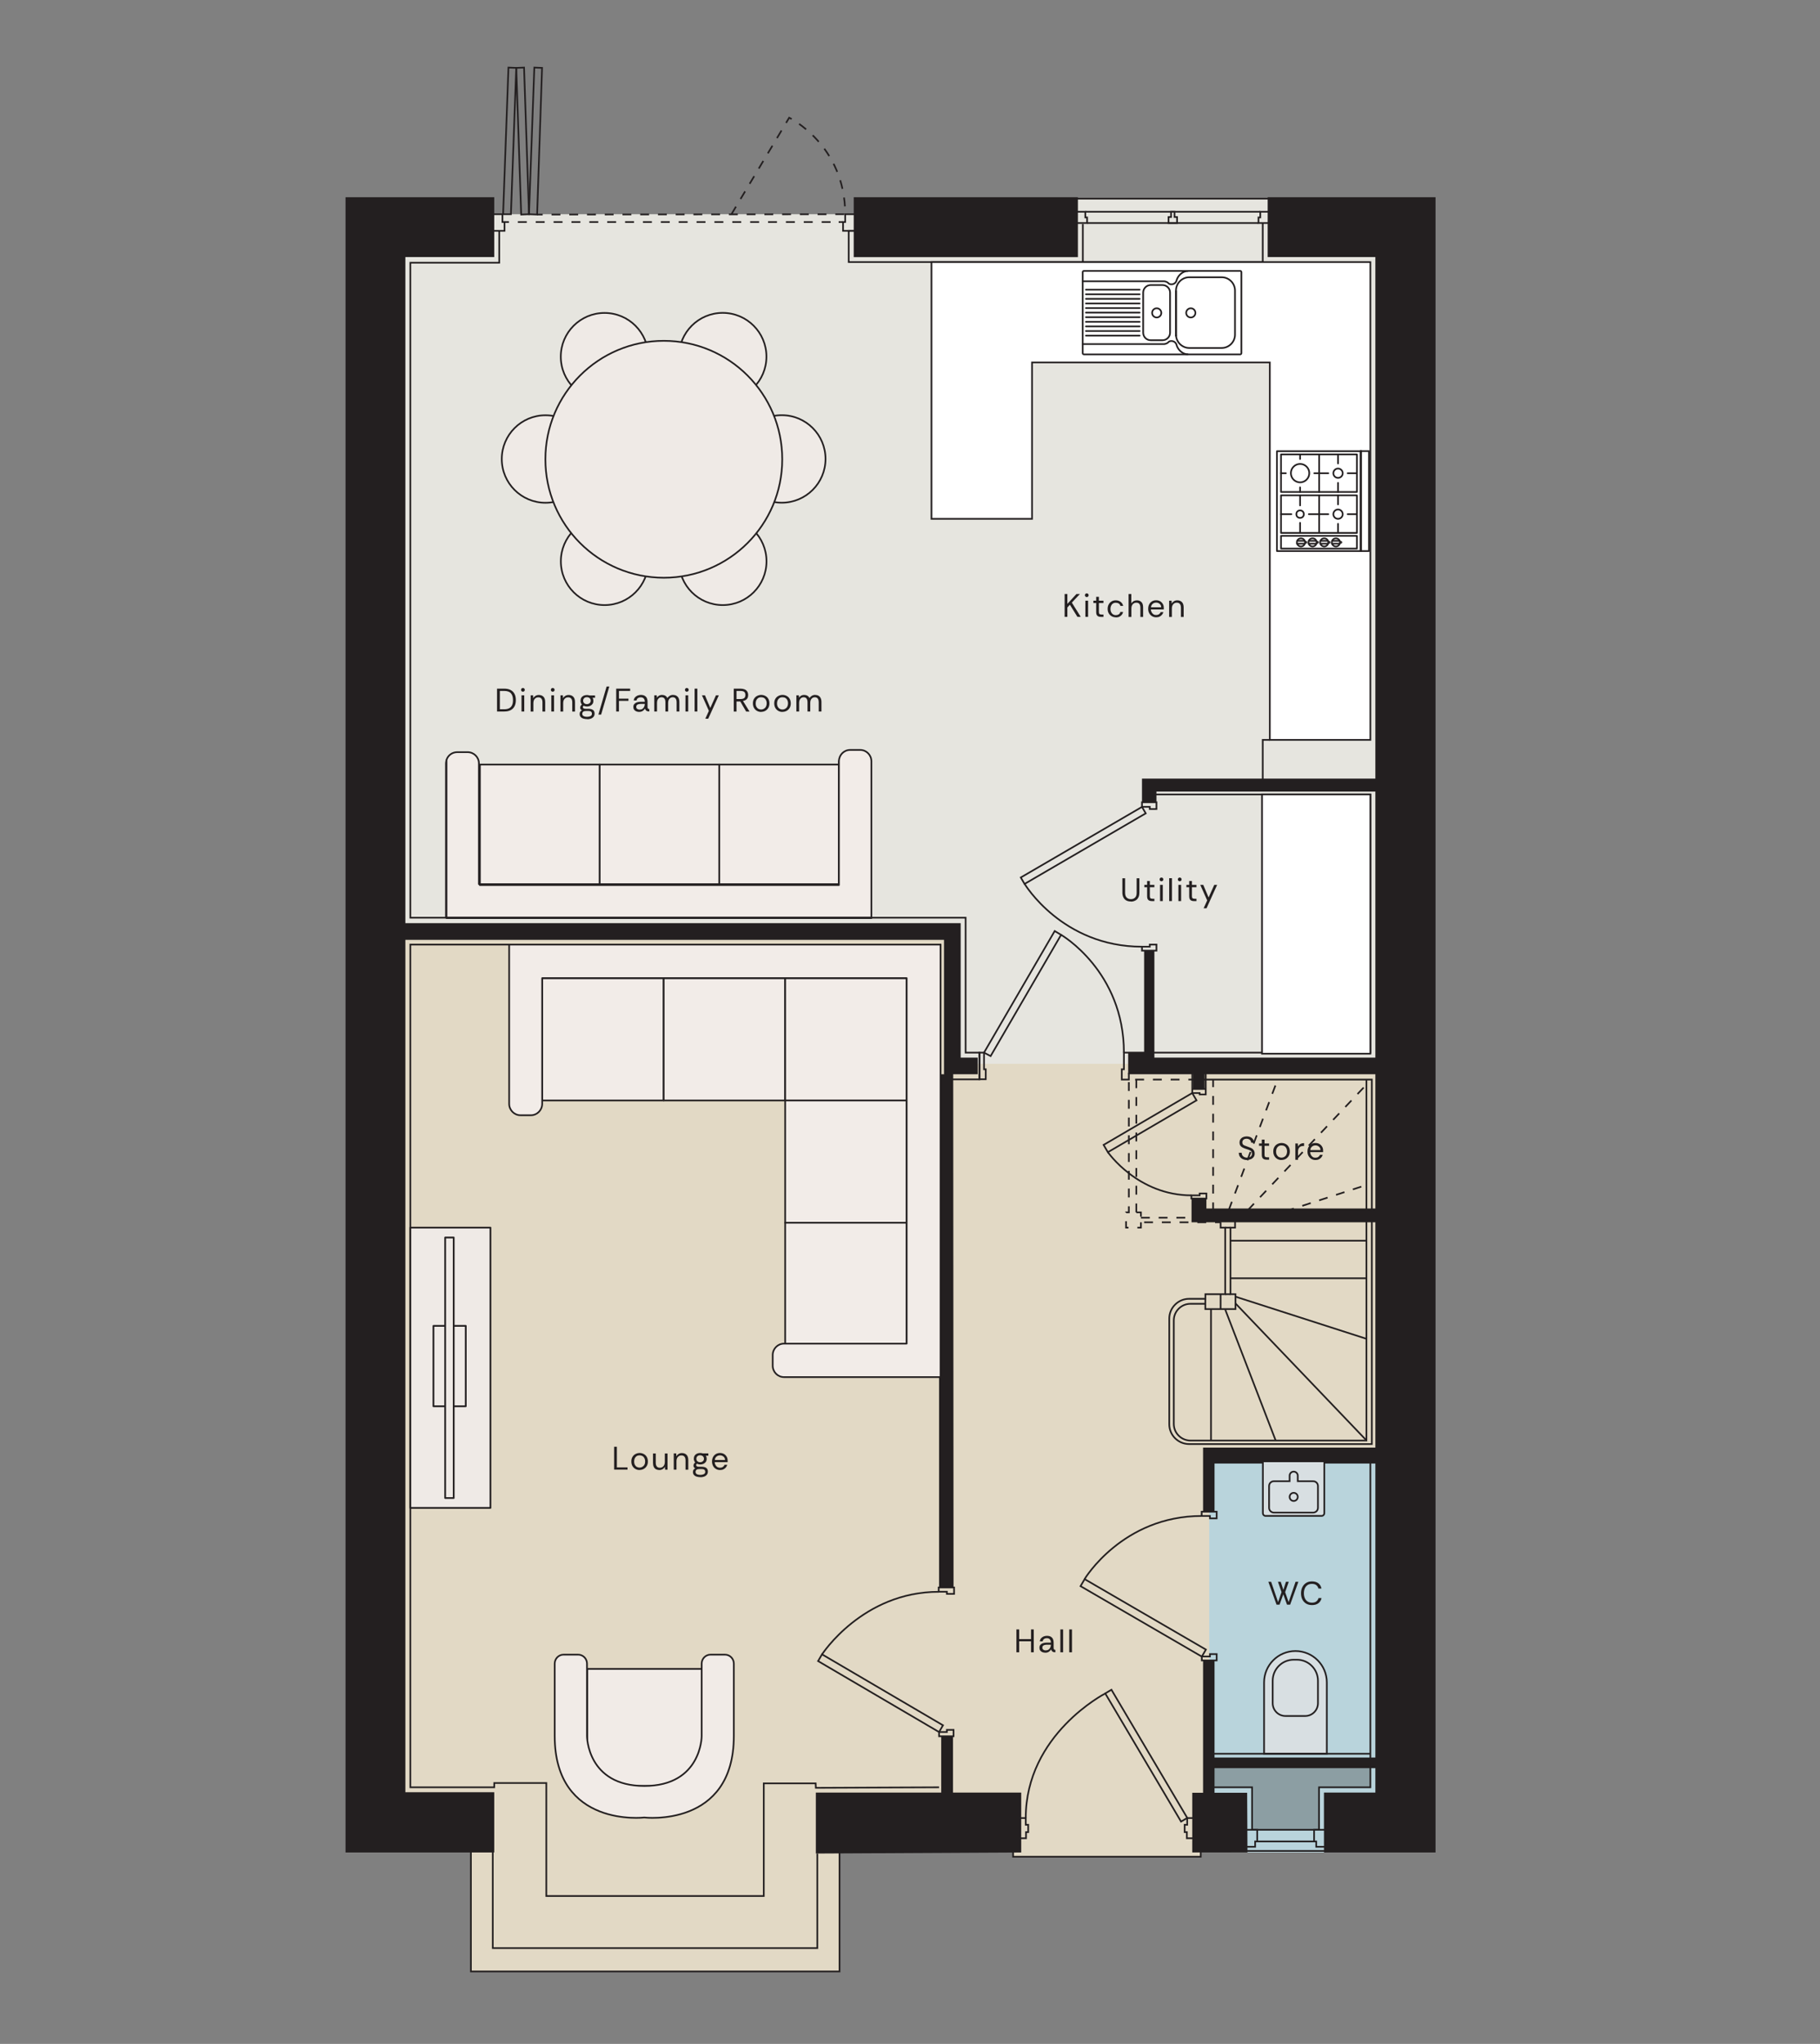 <?xml version="1.0" encoding="UTF-8"?> <svg xmlns="http://www.w3.org/2000/svg" viewBox="0 0 272.94 306.44"><rect x="0" y="0" width="272.94" height="306.44" fill="#808080" stroke="none"/><g id="Layer_1"><polygon points="57.15 34.61 73.1 32.12 134.15 32.12 156.61 32.6 160.2 29.79 205.85 29.79 210.82 39.29 210.82 225.04 210.82 272.02 199.32 277.51 180.56 277.51 180.07 276.89 180.07 278.38 151.93 278.48 151.93 276 142.04 272.09 141.93 260.25 141.93 139.35 58.19 139.35 57.15 34.61" fill="#e6e5df"></polygon><polygon points="181.35 217.91 212.19 217.91 212.19 159.49 141.93 159.5 141.93 139.84 56.07 139.84 56.07 273.28 70.62 275.93 70.62 295.58 125.9 295.58 125.9 276.94 151.93 276.94 151.93 278.48 180.07 278.38 180.07 277.51 181.35 275.61 181.35 217.91" fill="#e2d9c5"></polygon></g><g id="Design"><polygon points="189.37 39.29 154.77 39.29 139.69 39.29 139.69 54.34 139.69 77.79 154.77 77.79 154.77 54.34 190.43 54.34 190.43 110.93 205.51 110.93 205.51 109.58 205.51 39.29 189.37 39.29" fill="#fff" stroke="#231f20" stroke-miterlimit="10" stroke-width=".25"></polygon><polygon points="184.71 277.74 206.93 277.74 209.08 266.27 208.05 217.91 181.95 217.91 181.35 223.19 181.35 226.45 181.35 276.09 184.71 277.74" fill="#b9d4dc"></polygon><polygon points="74.12 38.54 74.12 29.57 51.82 29.57 51.82 277.74 74.12 277.74 74.12 268.71 60.79 268.71 60.79 140.91 141.57 140.91 141.57 161.06 146.62 161.06 146.62 158.57 144.07 158.57 144.07 138.41 60.79 138.41 60.79 38.54 74.12 38.54" fill="#231f20"></polygon><rect x="128.03" y="29.57" width="33.62" height="8.98" fill="#231f20"></rect><polygon points="190.11 38.54 190.11 29.57 215.28 29.57 215.28 277.74 198.55 277.74 198.55 268.76 206.26 268.76 206.26 38.54 190.11 38.54" fill="#231f20"></polygon><polygon points="206.33 219.43 182.14 219.43 182.14 226.65 180.42 226.65 180.42 217.04 206.89 217.04 206.89 219.45 206.33 219.43" fill="#231f20"></polygon><polygon points="169.19 157.75 171.58 157.75 171.58 142.53 173.12 142.53 173.12 158.57 206.57 158.57 206.57 161.06 169.19 161.06 169.19 157.75" fill="#231f20"></polygon><polygon points="206.73 116.74 171.26 116.74 171.26 120.28 173.43 120.28 173.43 118.68 206.73 118.68 206.73 116.74" fill="#231f20"></polygon><polygon points="153.15 277.74 153.15 268.76 122.35 268.76 122.35 277.9 153.15 277.74" fill="#231f20"></polygon><polygon points="187.08 277.74 178.8 277.74 178.8 268.79 187.03 268.79 187.08 277.74" fill="#231f20"></polygon><polygon points="142.92 269.19 142.92 260.32 141.15 260.32 141.15 269.57 142.92 269.19" fill="#231f20"></polygon><polygon points="141.57 161.06 140.83 161.06 140.83 238.01 143 238.01 142.95 160.64 141.57 161.06" fill="#231f20"></polygon><rect x="180.42" y="248.95" width="1.72" height="20.26" fill="#231f20"></rect><polygon points="181.84 263.51 206.93 263.51 206.93 265.1 181.72 265.1 181.84 263.51" fill="#231f20"></polygon><polyline points="70.62 277.47 70.62 295.58 125.9 295.58 125.9 276.94" fill="none" stroke="#231f20" stroke-miterlimit="10" stroke-width=".25"></polyline><polyline points="73.9 277.74 73.9 292.08 122.57 292.08 122.57 277.9" fill="none" stroke="#231f20" stroke-miterlimit="10" stroke-width=".25"></polyline><polyline points="140.83 267.97 122.35 268.05 122.32 267.38 114.54 267.38 114.54 284.27 81.93 284.27 81.93 267.33 74.12 267.33 74.12 267.97 61.54 267.97 61.54 141.62 141.05 141.62 141.05 161.11" fill="none" stroke="#231f20" stroke-miterlimit="10" stroke-width=".25"></polyline><line x1="187.01" y1="277.51" x2="198.63" y2="277.51" fill="none" stroke="#231f20" stroke-miterlimit="10" stroke-width=".25"></line><polyline points="181.95 267.97 187.77 267.97 187.77 274.34 197.81 274.34 197.81 267.97 205.51 267.97 205.51 218.63" fill="none" stroke="#231f20" stroke-miterlimit="10" stroke-width=".25"></polyline><polyline points="142.58 161.83 146.88 161.83 146.88 157.82 144.81 157.82 144.81 137.59 61.54 137.59 61.54 39.39 74.87 39.39 74.87 34.61" fill="none" stroke="#231f20" stroke-miterlimit="10" stroke-width=".25"></polyline><polyline points="172.85 157.82 205.51 157.82 205.51 119.11 172.53 119.11" fill="none" stroke="#231f20" stroke-miterlimit="10" stroke-width=".25"></polyline><polygon points="197.39 276.89 197.39 276.09 197.07 276.09 197.07 274.34 199.06 274.34 199.06 276.89 197.39 276.89" fill="none" stroke="#231f20" stroke-miterlimit="10" stroke-width=".25"></polygon><polygon points="188.23 276.89 188.23 276.09 188.54 276.09 188.54 274.34 186.55 274.34 186.55 276.89 188.23 276.89" fill="none" stroke="#231f20" stroke-miterlimit="10" stroke-width=".25"></polygon><line x1="188.54" y1="276.09" x2="197.07" y2="276.09" fill="none" stroke="#231f20" stroke-miterlimit="10" stroke-width=".25"></line><polyline points="180.07 277.51 180.07 278.38 151.93 278.38 151.93 277.51" fill="none" stroke="#231f20" stroke-miterlimit="10" stroke-width=".25"></polyline><polygon points="75.45 32.12 76.62 32.12 77.42 10.18 76.25 10.13 75.45 32.12" fill="none" stroke="#231f20" stroke-miterlimit="10" stroke-width=".25"></polygon><polygon points="78.16 32.17 77.42 10.18 78.59 10.13 79.33 32.12 78.16 32.17" fill="none" stroke="#231f20" stroke-miterlimit="10" stroke-width=".25"></polygon><polygon points="79.33 32.12 80.55 32.17 81.29 10.18 80.13 10.13 79.33 32.12" fill="none" stroke="#231f20" stroke-miterlimit="10" stroke-width=".25"></polygon><line x1="161.35" y1="29.79" x2="190.3" y2="29.79" fill="none" stroke="#231f20" stroke-miterlimit="10" stroke-width=".25"></line><polygon points="190.29 33.44 188.73 33.44 188.73 32.6 189 32.6 189 31.75 190.36 31.75 190.36 33.44 190.29 33.44" fill="none" stroke="#231f20" stroke-miterlimit="10" stroke-width=".25"></polygon><polygon points="161.47 33.44 163.03 33.44 163.03 32.6 162.76 32.6 162.76 31.75 161.39 31.75 161.39 33.44 161.47 33.44" fill="none" stroke="#231f20" stroke-miterlimit="10" stroke-width=".25"></polygon><polygon points="176.14 32.54 176.14 31.75 175.62 31.75 175.62 32.54 175.24 32.54 175.24 33.44 176.52 33.44 176.52 32.54 176.14 32.54" fill="none" stroke="#231f20" stroke-miterlimit="10" stroke-width=".25"></polygon><line x1="188.73" y1="33.44" x2="163.03" y2="33.44" fill="none" stroke="#231f20" stroke-miterlimit="10" stroke-width=".25"></line><line x1="162.76" y1="31.75" x2="189" y2="31.75" fill="none" stroke="#231f20" stroke-miterlimit="10" stroke-width=".25"></line><polyline points="162.39 33.58 162.39 39.29 189.37 39.29 189.37 33.5" fill="none" stroke="#231f20" stroke-miterlimit="10" stroke-width=".25"></polyline><polyline points="162.39 39.29 127.28 39.29 127.28 34.61 128.37 34.61" fill="none" stroke="#231f20" stroke-miterlimit="10" stroke-width=".25"></polyline><polygon points="128.72 34.61 126.43 34.61 126.43 33.29 126.75 33.29 126.75 32.12 128.72 32.12 128.72 34.61" fill="none" stroke="#231f20" stroke-miterlimit="10" stroke-width=".25"></polygon><polygon points="73.38 34.61 75.66 34.61 75.66 33.29 75.35 33.29 75.35 32.12 73.38 32.12 73.38 34.61" fill="none" stroke="#231f20" stroke-miterlimit="10" stroke-width=".25"></polygon><line x1="75.66" y1="33.29" x2="76.33" y2="33.29" fill="none" stroke="#231f20" stroke-miterlimit="10" stroke-width=".25"></line><line x1="77.66" y1="33.29" x2="125.1" y2="33.29" fill="none" stroke="#231f20" stroke-dasharray="1.34 1.34" stroke-miterlimit="10" stroke-width=".25"></line><line x1="125.77" y1="33.29" x2="126.43" y2="33.29" fill="none" stroke="#231f20" stroke-miterlimit="10" stroke-width=".25"></line><path d="M109.69,32.12l8.66-14.47s8.4,4.08,8.4,14.47l-46.2.05" fill="none" stroke="#231f20" stroke-dasharray="1.33 1.33" stroke-miterlimit="10" stroke-width=".25"></path><polygon points="146.88 157.82 147.57 157.82 147.57 160.32 147.83 160.32 147.83 161.81 146.88 161.81 146.88 157.82" fill="none" stroke="#231f20" stroke-miterlimit="10" stroke-width=".25"></polygon><polygon points="147.57 157.82 158.17 139.59 159.13 140.16 148.56 158.34 147.57 157.82" fill="none" stroke="#231f20" stroke-miterlimit="10" stroke-width=".25"></polygon><path d="M159.13,140.16s9.42,5.44,9.42,17.67" fill="none" stroke="#231f20" stroke-miterlimit="10" stroke-width=".25"></path><polyline points="172.48 157.82 168.55 157.82 168.55 160.32 168.23 160.32 168.23 161.86 169.29 161.86 169.29 160.85" fill="none" stroke="#231f20" stroke-miterlimit="10" stroke-width=".25"></polyline><polygon points="171.26 120.28 171.26 120.97 172.43 120.97 172.43 121.3 173.43 121.3 173.43 120.28 171.26 120.28" fill="none" stroke="#231f20" stroke-miterlimit="10" stroke-width=".25"></polygon><polygon points="173.43 142.53 173.43 141.62 172.43 141.62 172.43 141.94 171.26 141.94 171.26 142.53 173.43 142.53" fill="none" stroke="#231f20" stroke-miterlimit="10" stroke-width=".25"></polygon><rect x="151.94" y="126.18" width="21.03" height="1.12" transform="translate(-41.71 98.97) rotate(-30.21)" fill="none" stroke="#231f20" stroke-miterlimit="10" stroke-width=".25"></rect><path d="M153.65,132.51s5.63,9.43,17.61,9.43" fill="none" stroke="#231f20" stroke-miterlimit="10" stroke-width=".25"></path><polygon points="143 260.32 143 259.36 142 259.36 142 259.68 140.83 259.68 140.83 260.32 143 260.32" fill="none" stroke="#231f20" stroke-miterlimit="10" stroke-width=".25"></polygon><polygon points="143.08 238.01 143.08 238.97 142 238.97 142 238.65 140.77 238.65 140.77 238.01 143.08 238.01" fill="none" stroke="#231f20" stroke-miterlimit="10" stroke-width=".25"></polygon><rect x="131.47" y="243.34" width="1.17" height="21.03" transform="translate(-153.73 239.35) rotate(-59.61)" fill="none" stroke="#231f20" stroke-miterlimit="10" stroke-width=".25"></rect><path d="M123.28,248.04s6.07-9.38,17.49-9.38" fill="none" stroke="#231f20" stroke-miterlimit="10" stroke-width=".25"></path><polygon points="182.46 248.95 182.46 248 181.45 248 181.45 248.36 180.23 248.36 180.23 248.95 182.46 248.95" fill="none" stroke="#231f20" stroke-miterlimit="10" stroke-width=".25"></polygon><polygon points="182.46 226.65 182.46 227.65 181.45 227.65 181.45 227.29 180.21 227.29 180.21 226.65 182.46 226.65" fill="none" stroke="#231f20" stroke-miterlimit="10" stroke-width=".25"></polygon><rect x="170.84" y="232.03" width="1.22" height="21.03" transform="translate(-124.4 269) rotate(-59.85)" fill="none" stroke="#231f20" stroke-miterlimit="10" stroke-width=".25"></rect><path d="M162.66,236.74s5.68-9.45,17.55-9.45" fill="none" stroke="#231f20" stroke-miterlimit="10" stroke-width=".25"></path><polyline points="190.43 110.93 189.37 110.93 189.37 117.25" fill="none" stroke="#231f20" stroke-miterlimit="10" stroke-width=".25"></polyline><path d="M180.45,161.86h25.28v54.65h-27.4c-1.64,0-2.98-1.33-2.98-2.98v-15.82c0-1.64,1.33-2.98,2.98-2.98h2.44v-.69h2.97v-9.98h-.69v-.8" fill="none" stroke="#231f20" stroke-miterlimit="10" stroke-width=".25"></path><polyline points="171.1 183.26 171.1 184.06 168.87 184.06 168.87 181.77 169.29 181.77 169.29 161.86 179.15 161.86" fill="none" stroke="#231f20" stroke-dasharray="1.33 1.33" stroke-miterlimit="10" stroke-width=".25"></polyline><polyline points="170.41 181.77 171.1 181.77 171.1 183.26 183.05 183.26" fill="none" stroke="#231f20" stroke-dasharray="1.33 1.33" stroke-miterlimit="10" stroke-width=".25"></polyline><line x1="170.41" y1="181.77" x2="170.41" y2="161.86" fill="none" stroke="#231f20" stroke-dasharray="1.33 1.33" stroke-miterlimit="10" stroke-width=".25"></line><polyline points="182.4 182.57 183.05 182.57 183.05 181.8 185.22 181.8 185.22 184.06 184.53 184.06 184.53 194.04 185.28 194.04 185.28 196.27 180.76 196.27 180.76 194.73" fill="none" stroke="#231f20" stroke-miterlimit="10" stroke-width=".25"></polyline><line x1="171.1" y1="182.57" x2="180.19" y2="182.57" fill="none" stroke="#231f20" stroke-dasharray="1.33 1.33" stroke-miterlimit="10" stroke-width=".25"></line><line x1="183.05" y1="196.31" x2="183.05" y2="194.09" fill="none" stroke="#231f20" stroke-miterlimit="10" stroke-width=".25"></line><line x1="183.74" y1="194.04" x2="184.53" y2="194.04" fill="none" stroke="#231f20" stroke-miterlimit="10" stroke-width=".25"></line><line x1="184.53" y1="184.06" x2="183.74" y2="184.06" fill="none" stroke="#231f20" stroke-miterlimit="10" stroke-width=".25"></line><line x1="183.05" y1="183.26" x2="183.05" y2="182.57" fill="none" stroke="#231f20" stroke-miterlimit="10" stroke-width=".25"></line><path d="M180.76,195.48h-2.23c-1.38,0-2.5,1.12-2.5,2.5v15.5c0,1.38,1.12,2.5,2.5,2.5h26.39v-54.06" fill="none" stroke="#231f20" stroke-miterlimit="10" stroke-width=".25"></path><line x1="181.61" y1="216.03" x2="181.61" y2="196.31" fill="none" stroke="#231f20" stroke-miterlimit="10" stroke-width=".25"></line><line x1="191.33" y1="216.03" x2="183.76" y2="196.38" fill="none" stroke="#231f20" stroke-miterlimit="10" stroke-width=".25"></line><line x1="204.93" y1="215.97" x2="185.28" y2="195.42" fill="none" stroke="#231f20" stroke-miterlimit="10" stroke-width=".25"></line><line x1="204.93" y1="200.73" x2="185.28" y2="194.41" fill="none" stroke="#231f20" stroke-miterlimit="10" stroke-width=".25"></line><line x1="204.93" y1="191.65" x2="184.53" y2="191.65" fill="none" stroke="#231f20" stroke-miterlimit="10" stroke-width=".25"></line><line x1="204.87" y1="186.02" x2="184.53" y2="186.02" fill="none" stroke="#231f20" stroke-miterlimit="10" stroke-width=".25"></line><polygon points="206.84 181.19 180.92 181.19 180.92 179.7 178.69 179.7 178.69 183.26 206.84 183.26 206.84 181.19" fill="#231f20"></polygon><line x1="192.77" y1="181.61" x2="205.03" y2="177.63" fill="none" stroke="#231f20" stroke-dasharray="1.33 1.33" stroke-miterlimit="10" stroke-width=".25"></line><line x1="187.14" y1="181.43" x2="204.98" y2="162.55" fill="none" stroke="#231f20" stroke-dasharray="1.33 1.33" stroke-miterlimit="10" stroke-width=".25"></line><line x1="184.27" y1="181.43" x2="191.6" y2="161.86" fill="none" stroke="#231f20" stroke-dasharray="1.33 1.33" stroke-miterlimit="10" stroke-width=".25"></line><line x1="181.93" y1="181.61" x2="181.93" y2="161.86" fill="none" stroke="#231f20" stroke-dasharray="1.33 1.33" stroke-miterlimit="10" stroke-width=".25"></line><polygon points="180.92 179.7 180.92 178.94 179.91 178.94 179.91 179.22 178.67 179.22 178.67 179.7 180.92 179.7" fill="none" stroke="#231f20" stroke-miterlimit="10" stroke-width=".25"></polygon><polygon points="178.93 160.79 178.93 163.29 180.66 163.29 180.66 160.64 178.93 160.79" fill="#231f20"></polygon><polygon points="180.82 160.85 180.82 164.09 179.91 164.09 179.91 163.88 178.8 163.88 178.8 160.91 180.82 160.85" fill="none" stroke="#231f20" stroke-miterlimit="10" stroke-width=".25"></polygon><line x1="180.87" y1="163.27" x2="178.85" y2="163.27" fill="none" stroke="#231f20" stroke-miterlimit="10" stroke-width=".25"></line><rect x="164.77" y="167.68" width="15.4" height="1.27" transform="translate(-61.39 110.13) rotate(-30.33)" fill="none" stroke="#231f20" stroke-miterlimit="10" stroke-width=".25"></rect><path d="M166.15,172.75s4.48,6.47,12.52,6.47" fill="none" stroke="#231f20" stroke-miterlimit="10" stroke-width=".25"></path><path d="M74.54,106.68v-3.43h1.05c.41,0,.74.07,1,.21s.45.34.58.59.19.56.19.92-.06.66-.19.91-.32.45-.58.59-.59.21-1,.21h-1.05ZM74.95,106.34h.63c.33,0,.59-.05.79-.16.2-.11.34-.26.43-.47.09-.2.13-.45.13-.74,0-.47-.11-.81-.32-1.04s-.56-.34-1.02-.34h-.63v2.74Z" fill="#231f20"></path><path d="M78.42,103.71c-.08,0-.15-.03-.2-.08s-.08-.12-.08-.2.03-.14.08-.2.12-.08.2-.08.15.03.2.08.08.12.08.2-.03.15-.08.2-.12.08-.2.08ZM78.21,106.68v-2.43h.41v2.43h-.41Z" fill="#231f20"></path><path d="M79.58,106.68v-2.43h.37l.02.44c.08-.15.19-.27.34-.36.15-.09.31-.13.5-.13.29,0,.52.09.69.26.17.17.26.44.26.81v1.42h-.41v-1.38c0-.25-.05-.44-.16-.57s-.26-.19-.47-.19-.38.08-.52.23-.21.37-.21.65v1.26h-.41Z" fill="#231f20"></path><path d="M82.89,103.71c-.08,0-.15-.03-.2-.08s-.08-.12-.08-.2.03-.14.08-.2.12-.08.2-.08.15.03.2.08.08.12.08.2-.03.15-.08.2-.12.08-.2.08ZM82.68,106.68v-2.43h.41v2.43h-.41Z" fill="#231f20"></path><path d="M84.05,106.68v-2.43h.37l.02.44c.08-.15.19-.27.34-.36.15-.09.31-.13.5-.13.29,0,.52.09.69.26.17.17.26.44.26.81v1.42h-.41v-1.38c0-.25-.05-.44-.16-.57s-.26-.19-.47-.19-.38.08-.52.23-.21.37-.21.65v1.26h-.41Z" fill="#231f20"></path><path d="M88.07,107.82c-.19,0-.38-.02-.55-.07-.18-.05-.32-.13-.43-.25-.11-.12-.16-.27-.16-.46,0-.13.03-.25.09-.33.06-.09.14-.16.25-.2-.08-.05-.14-.1-.19-.17-.05-.07-.07-.15-.07-.23,0-.2.09-.35.26-.48-.07-.07-.12-.16-.15-.25-.04-.09-.06-.2-.06-.31,0-.18.04-.33.12-.46s.2-.23.34-.3c.15-.07.31-.1.5-.1.14,0,.27.02.39.06h.83v.35h-.38c.04.07.08.14.1.21.02.08.03.16.03.24,0,.19-.04.34-.13.47s-.2.22-.35.29-.31.1-.49.1c-.09,0-.17-.01-.25-.03s-.15-.05-.23-.08c-.08.04-.13.11-.13.2,0,.16.14.25.41.25h.41c.18,0,.34.02.49.07s.25.12.33.23c.08.11.12.25.12.43s-.05.34-.16.47c-.1.12-.24.22-.41.28-.17.06-.34.09-.53.09ZM88.06,107.47c.2,0,.36-.04.5-.11.14-.07.21-.19.21-.34,0-.28-.17-.42-.51-.42h-.42c-.16,0-.29.04-.38.11-.09.07-.14.18-.14.32,0,.11.03.19.1.26.07.07.16.11.27.14.11.03.23.04.36.04ZM88.01,105.57c.17,0,.31-.05.42-.15s.16-.22.16-.37-.05-.27-.16-.37c-.11-.1-.25-.15-.42-.15s-.31.05-.41.15c-.1.1-.15.22-.15.37s.05.27.15.37.24.15.41.15Z" fill="#231f20"></path><path d="M89.74,107.14l1.23-4.21h.41l-1.23,4.21h-.41Z" fill="#231f20"></path><path d="M92.41,106.68v-3.43h2.09v.34h-1.68v1.16h1.43v.33h-1.43v1.6h-.41Z" fill="#231f20"></path><path d="M95.89,106.74c-.17,0-.32-.03-.46-.08-.14-.06-.25-.14-.33-.25s-.12-.25-.12-.41c0-.19.05-.34.15-.45.1-.11.23-.19.39-.25.16-.05.34-.08.52-.08h.66c0-.17-.03-.3-.09-.4-.06-.1-.13-.17-.22-.21s-.19-.06-.3-.06c-.16,0-.3.04-.41.11-.12.08-.19.2-.22.36h-.42c.02-.18.08-.33.18-.45.1-.12.23-.21.38-.28.15-.06.32-.1.49-.1.25,0,.44.04.59.13s.26.21.33.36c.07.15.1.32.1.5v.75c0,.12.01.21.04.27s.1.1.22.11v.36c-.11,0-.21-.01-.29-.04-.09-.03-.16-.07-.22-.14-.06-.06-.1-.15-.13-.25-.08.14-.19.25-.34.35-.14.09-.31.14-.51.14ZM95.95,106.39c.16,0,.3-.04.41-.12s.2-.19.25-.32c.06-.13.09-.27.09-.41h0s-.62,0-.62,0c-.11,0-.22.01-.32.04-.1.02-.18.07-.25.13-.06.06-.09.15-.09.27,0,.15.05.25.16.32s.23.1.38.1Z" fill="#231f20"></path><path d="M98.12,106.68v-2.43h.37l.03.35c.08-.13.18-.23.31-.3s.28-.11.44-.11c.19,0,.36.04.5.12.14.08.25.2.32.36.08-.15.2-.26.35-.35s.31-.13.48-.13c.2,0,.37.04.51.12.14.08.25.19.33.35.08.16.12.36.12.6v1.42h-.41v-1.38c0-.25-.05-.44-.15-.57-.1-.13-.25-.19-.44-.19s-.36.08-.49.23-.19.37-.19.65v1.26h-.41v-1.38c0-.25-.05-.44-.15-.57-.1-.13-.25-.19-.44-.19s-.35.08-.48.23-.19.37-.19.65v1.26h-.41Z" fill="#231f20"></path><path d="M103,103.71c-.08,0-.15-.03-.2-.08s-.08-.12-.08-.2.03-.14.08-.2.12-.08.2-.08.15.03.2.08.08.12.08.2-.03.15-.08.2-.12.08-.2.08ZM102.8,106.68v-2.43h.41v2.43h-.41Z" fill="#231f20"></path><path d="M104.17,106.68v-3.43h.41v3.43h-.41Z" fill="#231f20"></path><path d="M105.77,107.76l.54-1.18-1.04-2.33h.45l.8,1.89.85-1.89h.43l-1.59,3.51h-.43Z" fill="#231f20"></path><path d="M110.04,106.68v-3.43h1.01c.24,0,.45.04.62.11s.3.18.39.32c.09.14.14.32.14.53,0,.27-.07.47-.21.61s-.33.23-.57.27l.99,1.6h-.51l-.88-1.52h-.57v1.52h-.41ZM110.45,104.81h.59c.18,0,.33-.02.44-.07.11-.04.18-.11.23-.2.05-.09.07-.2.07-.34s-.02-.25-.07-.34-.12-.16-.23-.2c-.11-.04-.25-.07-.44-.07h-.59v1.22Z" fill="#231f20"></path><path d="M114.14,106.74c-.22,0-.43-.05-.61-.15s-.33-.24-.45-.44c-.11-.19-.17-.42-.17-.69s.05-.48.16-.67.26-.34.45-.44c.19-.1.4-.16.63-.16s.43.05.62.15.34.24.45.43.17.42.17.69c0,.25-.05.47-.16.66-.11.19-.26.34-.45.45s-.41.16-.65.16ZM114.14,106.38c.16,0,.3-.04.43-.12.13-.08.23-.18.3-.32s.11-.3.11-.49c0-.18-.03-.33-.1-.47s-.16-.25-.28-.32c-.12-.08-.27-.12-.45-.12s-.33.04-.45.12c-.12.08-.21.19-.28.33-.06.14-.09.29-.09.46,0,.22.04.39.12.53.08.14.18.24.3.3.12.06.25.1.39.1Z" fill="#231f20"></path><path d="M117.34,106.74c-.22,0-.43-.05-.61-.15s-.33-.24-.45-.44c-.11-.19-.17-.42-.17-.69s.05-.48.16-.67.26-.34.45-.44c.19-.1.4-.16.63-.16s.43.05.62.15.34.24.45.43.17.42.17.69c0,.25-.05.47-.16.66-.11.19-.26.34-.45.45s-.41.16-.65.16ZM117.34,106.38c.16,0,.3-.04.43-.12.13-.08.23-.18.3-.32s.11-.3.11-.49c0-.18-.03-.33-.1-.47s-.16-.25-.28-.32c-.12-.08-.27-.12-.45-.12s-.33.04-.45.12c-.12.08-.21.19-.28.33-.06.14-.09.29-.09.46,0,.22.04.39.12.53.08.14.18.24.3.3.12.06.25.1.39.1Z" fill="#231f20"></path><path d="M119.43,106.68v-2.43h.37l.03.35c.08-.13.18-.23.31-.3s.28-.11.44-.11c.19,0,.36.04.5.12.14.08.25.2.32.36.08-.15.2-.26.35-.35s.31-.13.48-.13c.2,0,.37.04.51.12.14.08.25.19.33.35.08.16.12.36.12.6v1.42h-.41v-1.38c0-.25-.05-.44-.15-.57-.1-.13-.25-.19-.44-.19s-.36.08-.49.23-.19.37-.19.65v1.26h-.41v-1.38c0-.25-.05-.44-.15-.57-.1-.13-.25-.19-.44-.19s-.35.08-.48.23-.19.37-.19.65v1.26h-.41Z" fill="#231f20"></path><path d="M92.1,220.34v-3.43h.41v3.1h1.6v.33h-2.01Z" fill="#231f20"></path><path d="M95.91,220.4c-.22,0-.43-.05-.61-.15s-.33-.24-.45-.44c-.11-.19-.17-.42-.17-.69s.05-.48.16-.67.26-.34.45-.44c.19-.1.4-.16.63-.16s.43.05.62.15c.19.1.34.24.45.43s.17.42.17.69c0,.25-.05.47-.16.66-.11.19-.26.34-.45.45s-.41.16-.65.16ZM95.91,220.04c.16,0,.3-.04.43-.12.13-.08.23-.18.3-.32.08-.14.11-.3.11-.49,0-.18-.03-.33-.1-.47-.07-.14-.16-.25-.28-.32s-.27-.12-.45-.12-.33.04-.45.12c-.12.08-.21.19-.28.33-.06.14-.09.29-.09.46,0,.22.04.39.12.53.08.14.18.24.3.3.12.06.25.1.39.1Z" fill="#231f20"></path><path d="M98.88,220.4c-.19,0-.35-.04-.5-.11-.14-.08-.25-.19-.33-.35-.08-.16-.12-.36-.12-.6v-1.42h.41v1.38c0,.25.05.44.16.57.1.13.26.19.47.19s.38-.08.52-.23c.14-.15.21-.37.21-.65v-1.26h.41v2.43h-.37l-.03-.44c-.08.15-.19.27-.34.36-.15.09-.31.13-.5.13Z" fill="#231f20"></path><path d="M101.04,220.34v-2.43h.37l.02.44c.08-.15.19-.27.34-.36.15-.09.31-.13.5-.13.29,0,.52.09.69.26.17.17.26.44.26.81v1.42h-.41v-1.38c0-.25-.05-.44-.16-.57-.1-.13-.26-.19-.47-.19s-.38.08-.52.23c-.14.15-.21.37-.21.65v1.26h-.41Z" fill="#231f20"></path><path d="M105.06,221.47c-.19,0-.38-.02-.55-.07-.18-.05-.32-.13-.43-.25-.11-.12-.16-.27-.16-.46,0-.13.03-.25.09-.33.06-.09.14-.16.25-.2-.08-.05-.14-.1-.19-.17s-.07-.15-.07-.24c0-.2.09-.35.26-.48-.07-.07-.12-.16-.15-.25-.04-.09-.06-.2-.06-.31,0-.18.04-.33.12-.46s.2-.23.34-.3c.15-.07.31-.1.5-.1.14,0,.27.02.39.06h.83v.35h-.38c.04.07.08.14.1.21.02.08.03.16.03.24,0,.19-.04.34-.13.47-.09.13-.2.22-.35.29-.15.07-.31.1-.49.1-.09,0-.17-.01-.25-.03s-.15-.05-.23-.08c-.08.04-.13.11-.13.2,0,.16.14.25.41.25h.41c.18,0,.34.02.49.07.14.05.25.12.33.23.08.11.12.25.12.43s-.05.34-.16.47-.24.22-.41.28c-.17.06-.34.09-.53.09ZM105.05,221.13c.2,0,.36-.04.5-.11.14-.07.21-.19.21-.34,0-.28-.17-.42-.51-.42h-.42c-.16,0-.29.04-.38.11-.09.07-.14.18-.14.32,0,.11.03.19.1.26.07.07.16.11.27.14.11.03.23.04.36.04ZM104.99,219.23c.17,0,.31-.05.42-.15.11-.1.16-.22.16-.37s-.05-.27-.16-.37-.25-.15-.42-.15-.31.05-.41.15c-.1.1-.15.22-.15.37s.05.27.15.37c.1.1.24.15.41.15Z" fill="#231f20"></path><path d="M107.98,220.4c-.23,0-.43-.05-.61-.16-.18-.1-.32-.25-.43-.44-.1-.19-.16-.42-.16-.67s.05-.48.15-.67.24-.34.42-.45c.18-.11.39-.16.63-.16.23,0,.43.05.6.15s.3.24.4.41c.1.17.14.36.14.58v.11s0,.07,0,.12h-1.94c0,.16.05.3.12.43.07.13.16.22.27.3.12.07.25.11.4.11.17,0,.31-.04.43-.12s.2-.18.25-.32h.41c-.04.15-.11.28-.21.4-.1.12-.22.21-.37.28-.14.07-.31.1-.51.1ZM107.2,218.9h1.53c0-.22-.08-.39-.23-.51s-.31-.19-.52-.19-.37.06-.52.18c-.15.12-.24.29-.26.52Z" fill="#231f20"></path><path d="M191.44,240.59l-1.23-3.43h.42l1.04,3.04.52-1.49-.54-1.55h.42l.39,1.21.39-1.21h.42l-.54,1.55.52,1.49,1.04-3.04h.42l-1.23,3.43h-.47l-.56-1.56-.56,1.56h-.47Z" fill="#231f20"></path><path d="M196.75,240.65c-.35,0-.64-.08-.89-.23-.25-.16-.43-.37-.56-.63-.13-.27-.19-.57-.19-.91s.06-.63.19-.9c.13-.27.31-.48.56-.64.24-.16.54-.24.89-.24.39,0,.71.09.96.28.25.19.4.45.47.79h-.46c-.05-.21-.16-.38-.32-.51-.16-.13-.38-.19-.65-.19s-.5.06-.68.19-.31.29-.4.51c-.09.21-.13.45-.13.72s.05.51.14.72c.09.21.23.38.41.5.18.12.4.18.67.18s.49-.06.65-.19c.16-.13.27-.29.32-.5h.46c-.07.33-.23.59-.47.77-.25.19-.57.28-.96.28Z" fill="#231f20"></path><path d="M152.43,247.73v-3.43h.41v1.45h1.78v-1.45h.41v3.43h-.41v-1.65h-1.78v1.65h-.41Z" fill="#231f20"></path><path d="M156.79,247.79c-.17,0-.32-.03-.46-.08-.14-.06-.25-.14-.33-.25-.08-.11-.12-.25-.12-.41,0-.19.05-.34.15-.45.1-.11.23-.19.39-.24.16-.05.34-.08.52-.08h.66c0-.17-.03-.3-.09-.4-.06-.1-.13-.17-.22-.21-.09-.04-.19-.06-.3-.06-.16,0-.3.04-.41.12-.12.08-.19.2-.22.36h-.42c.02-.18.08-.33.18-.45.1-.12.23-.21.38-.28.15-.06.32-.1.49-.1.25,0,.44.04.59.13s.26.21.33.36.1.32.1.5v.74c0,.12.01.21.04.27.03.06.1.1.22.11v.36c-.11,0-.21-.01-.29-.04-.09-.03-.16-.07-.22-.14s-.1-.15-.13-.25c-.08.14-.19.25-.34.35-.14.09-.31.14-.51.14ZM156.85,247.44c.16,0,.3-.04.41-.12s.2-.19.25-.32c.06-.13.09-.27.09-.41h0s-.62,0-.62,0c-.11,0-.22.01-.32.04-.1.02-.18.07-.25.13-.06.06-.09.15-.09.27,0,.15.05.25.16.32.1.07.23.1.38.1Z" fill="#231f20"></path><path d="M159.02,247.73v-3.43h.41v3.43h-.41Z" fill="#231f20"></path><path d="M160.35,247.73v-3.43h.41v3.43h-.41Z" fill="#231f20"></path><path d="M169.59,135.16c-.3,0-.54-.06-.73-.18s-.32-.28-.41-.48c-.09-.2-.13-.42-.13-.65v-2.17h.41v2.17c0,.33.08.58.24.73.16.15.37.23.63.23s.46-.08.62-.23c.16-.15.24-.39.24-.73v-2.17h.41v2.17c0,.25-.04.46-.11.63-.08.17-.18.31-.3.41-.12.1-.26.17-.41.22s-.3.07-.45.07Z" fill="#231f20"></path><path d="M172.74,135.1c-.22,0-.4-.05-.52-.16-.13-.11-.19-.3-.19-.58v-1.34h-.42v-.35h.42v-.58h.41v.58h.68v.35h-.68v1.34c0,.15.03.26.09.31.06.05.17.08.33.08h.26v.35h-.38Z" fill="#231f20"></path><path d="M174.18,132.13c-.08,0-.15-.03-.2-.08s-.08-.12-.08-.2.03-.14.08-.2.12-.08.2-.08.15.03.2.08.08.12.08.2-.03.15-.08.2-.12.08-.2.08ZM173.97,135.1v-2.43h.41v2.43h-.41Z" fill="#231f20"></path><path d="M175.34,135.1v-3.43h.41v3.43h-.41Z" fill="#231f20"></path><path d="M176.92,132.13c-.08,0-.15-.03-.2-.08s-.08-.12-.08-.2.03-.14.08-.2.12-.08.2-.08.15.03.2.08.08.12.08.2-.03.15-.08.2-.12.08-.2.08ZM176.72,135.1v-2.43h.41v2.43h-.41Z" fill="#231f20"></path><path d="M179.05,135.1c-.22,0-.4-.05-.52-.16-.13-.11-.19-.3-.19-.58v-1.34h-.42v-.35h.42v-.58h.41v.58h.68v.35h-.68v1.34c0,.15.03.26.09.31.06.05.17.08.33.08h.26v.35h-.38Z" fill="#231f20"></path><path d="M180.5,136.18l.54-1.18-1.04-2.33h.45l.8,1.89.85-1.89h.43l-1.59,3.51h-.43Z" fill="#231f20"></path><path d="M161.95,89.06l-1.21,1.29,1.34,2.14h-.5l-1.13-1.82-.38.41v1.41h-.41v-3.43h.41v1.48l1.36-1.48h.52Z" fill="#231f20"></path><path d="M162.98,89.52c-.08,0-.15-.03-.2-.08s-.08-.12-.08-.2.03-.14.08-.2.12-.08.2-.08.15.03.2.08.08.12.08.2-.03.15-.08.2-.12.08-.2.08ZM162.77,92.49v-2.43h.41v2.43h-.41Z" fill="#231f20"></path><path d="M165.1,92.49c-.22,0-.4-.05-.52-.16-.13-.11-.19-.3-.19-.58v-1.34h-.42v-.35h.42v-.58h.41v.58h.68v.35h-.68v1.34c0,.15.03.26.09.31.06.05.17.08.33.08h.26v.35h-.38Z" fill="#231f20"></path><path d="M167.33,92.55c-.23,0-.44-.05-.62-.16-.19-.1-.33-.25-.44-.44-.11-.19-.16-.42-.16-.67s.05-.47.16-.66c.1-.19.25-.34.43-.45.18-.11.39-.16.63-.16.29,0,.53.08.73.23.2.15.32.35.38.6h-.42c-.03-.15-.11-.27-.24-.35-.13-.08-.28-.12-.45-.12s-.32.04-.44.13c-.12.08-.21.2-.27.34s-.09.29-.09.46c0,.18.03.34.1.48.07.14.16.25.28.33.12.08.26.12.41.12.17,0,.32-.04.45-.12.13-.08.21-.2.24-.36h.42c-.03.16-.1.31-.2.43-.1.12-.23.22-.38.29-.15.07-.33.1-.52.1Z" fill="#231f20"></path><path d="M169.25,92.49v-3.43h.41v1.42c.08-.15.2-.27.35-.35s.31-.12.49-.12c.28,0,.51.09.68.26s.25.44.25.81v1.42h-.41v-1.38c0-.25-.05-.44-.15-.57-.1-.13-.26-.19-.46-.19s-.39.08-.53.23c-.14.15-.21.37-.21.65v1.26h-.41Z" fill="#231f20"></path><path d="M173.39,92.55c-.23,0-.43-.05-.61-.16-.18-.1-.32-.25-.43-.44s-.16-.42-.16-.67.05-.48.15-.67c.1-.19.24-.34.42-.45.18-.11.39-.16.63-.16.23,0,.43.05.6.15.17.1.3.24.4.41.1.17.14.36.14.58v.11s0,.07,0,.12h-1.94c0,.16.05.3.12.43.07.13.16.22.27.3s.25.11.4.11c.17,0,.31-.04.43-.12.11-.08.2-.18.25-.32h.41c-.04.15-.11.28-.21.4-.1.12-.22.21-.37.28-.14.07-.31.1-.51.1ZM172.61,91.05h1.53c0-.22-.08-.39-.23-.51s-.31-.19-.52-.19-.37.06-.52.18c-.15.12-.24.29-.26.52Z" fill="#231f20"></path><path d="M175.33,92.49v-2.43h.37l.02.44c.08-.15.19-.27.34-.36.15-.09.31-.13.5-.13.29,0,.52.09.69.26.17.17.26.44.26.81v1.42h-.41v-1.38c0-.25-.05-.44-.16-.57s-.26-.19-.47-.19-.38.08-.52.23-.21.37-.21.65v1.26h-.41Z" fill="#231f20"></path><path d="M187.02,173.92c-.23,0-.44-.04-.63-.13-.19-.08-.34-.21-.45-.37s-.16-.36-.16-.59h.43c0,.23.08.41.23.54.15.13.34.2.58.2.21,0,.38-.05.52-.15.14-.1.21-.25.21-.43,0-.13-.02-.23-.07-.31-.04-.08-.11-.14-.2-.19-.09-.05-.2-.1-.33-.14-.13-.05-.29-.1-.48-.16-.16-.06-.3-.13-.42-.2-.12-.08-.21-.17-.27-.28-.06-.11-.09-.24-.09-.39,0-.2.04-.37.14-.51s.23-.25.39-.32c.16-.07.35-.11.55-.11s.38.04.55.11c.16.07.29.18.39.32.1.14.15.31.15.52h-.43c0-.17-.06-.32-.19-.43-.12-.11-.29-.17-.49-.17-.18,0-.33.04-.45.13-.12.1-.19.23-.19.42,0,.12.03.22.08.29.05.07.14.13.26.18s.3.12.51.19c.16.05.3.11.42.16s.23.12.31.2.15.17.2.27c.05.11.07.24.07.39,0,.21-.05.38-.16.52-.11.14-.25.25-.42.32-.17.07-.37.11-.58.11Z" fill="#231f20"></path><path d="M189.94,173.87c-.22,0-.4-.05-.52-.16-.13-.11-.19-.3-.19-.58v-1.34h-.42v-.35h.42v-.58h.41v.58h.68v.35h-.68v1.34c0,.15.03.26.09.31.06.05.17.08.33.08h.26v.35h-.38Z" fill="#231f20"></path><path d="M192.18,173.92c-.22,0-.43-.05-.61-.15s-.33-.24-.45-.44c-.11-.19-.17-.42-.17-.69s.05-.48.16-.67.26-.34.45-.44c.19-.1.4-.16.63-.16s.43.05.62.15.34.24.45.43.17.42.17.69c0,.25-.05.47-.16.66-.11.19-.26.34-.45.45s-.41.16-.65.16ZM192.18,173.57c.16,0,.3-.04.43-.12.13-.08.23-.18.3-.32s.11-.3.11-.49c0-.18-.03-.33-.1-.47s-.16-.25-.28-.32c-.12-.08-.27-.12-.45-.12s-.33.04-.45.12c-.12.08-.21.19-.28.33-.06.14-.09.29-.09.46,0,.22.04.39.12.53.08.14.18.24.3.3.12.06.25.1.39.1Z" fill="#231f20"></path><path d="M194.26,173.87v-2.43h.37l.03.47c.08-.16.19-.29.34-.38s.34-.14.57-.14v.43h-.11c-.27,0-.47.07-.6.22-.13.14-.2.35-.2.62v1.23h-.41Z" fill="#231f20"></path><path d="M197.28,173.92c-.23,0-.43-.05-.61-.16-.18-.1-.32-.25-.43-.44s-.16-.42-.16-.67.05-.48.15-.67c.1-.19.24-.34.42-.45.18-.11.39-.16.63-.16.23,0,.43.05.6.15.17.1.3.24.4.41.1.17.14.36.14.58v.11s0,.07,0,.12h-1.94c0,.16.05.3.12.43.07.13.16.22.27.3s.25.11.4.11c.17,0,.31-.04.43-.12.11-.08.2-.18.25-.32h.41c-.04.15-.11.28-.21.4-.1.12-.22.21-.37.28-.14.07-.31.1-.51.1ZM196.5,172.43h1.53c0-.22-.08-.39-.23-.51s-.31-.19-.52-.19-.37.06-.52.18c-.15.12-.24.29-.26.52Z" fill="#231f20"></path><path d="M194.27,247.54h0c2.6,0,4.71,2.11,4.71,4.71v10.69h-9.41v-10.69c0-2.6,2.11-4.71,4.71-4.71Z" fill="#d8dfe2" stroke="#231f20" stroke-miterlimit="10" stroke-width=".25"></path><path d="M194.02,248.84h.47c1.75,0,3.16,1.42,3.16,3.16v3.36c0,1.06-.86,1.92-1.92,1.92h-2.95c-1.06,0-1.92-.86-1.92-1.92v-3.36c0-1.75,1.42-3.16,3.16-3.16Z" fill="none" stroke="#231f20" stroke-miterlimit="10" stroke-width=".25"></path><path d="M189.39,219.1h9.21v7.78c0,.22-.18.4-.4.4h-8.41c-.22,0-.4-.18-.4-.4v-7.78h0Z" fill="#d8dfe2" stroke="#231f20" stroke-miterlimit="10" stroke-width=".25"></path><circle cx="194.01" cy="224.43" r=".61" fill="none" stroke="#231f20" stroke-miterlimit="10" stroke-width=".25"></circle><rect x="189.26" y="119.11" width="16.25" height="38.87" fill="#fff" stroke="#231f20" stroke-miterlimit="10" stroke-width=".25"></rect><line x1="204.08" y1="67.7" x2="204.13" y2="67.65" fill="none" stroke="#231f20" stroke-linecap="round" stroke-linejoin="round" stroke-width=".25"></line><line x1="204.13" y1="67.65" x2="204.13" y2="67.65" fill="none" stroke="#231f20" stroke-linecap="round" stroke-linejoin="round" stroke-width=".25"></line><line x1="204.13" y1="82.62" x2="204.13" y2="82.62" fill="none" stroke="#231f20" stroke-linecap="round" stroke-linejoin="round" stroke-width=".25"></line><line x1="204.08" y1="82.62" x2="204.08" y2="67.65" fill="none" stroke="#231f20" stroke-linecap="round" stroke-linejoin="round" stroke-width=".25"></line><circle cx="200.66" cy="70.95" r=".7" fill="none" stroke="#231f20" stroke-linecap="round" stroke-linejoin="round" stroke-width=".25"></circle><circle cx="200.66" cy="77.09" r=".7" fill="none" stroke="#231f20" stroke-linecap="round" stroke-linejoin="round" stroke-width=".25"></circle><circle cx="194.97" cy="77.09" r=".56" fill="none" stroke="#231f20" stroke-linecap="round" stroke-linejoin="round" stroke-width=".25"></circle><path d="M194.97,72.32c-.76,0-1.38-.62-1.38-1.38s.62-1.38,1.38-1.38,1.38.62,1.38,1.38-.62,1.38-1.38,1.38Z" fill="none" stroke="#231f20" stroke-linecap="round" stroke-linejoin="round" stroke-width=".25"></path><circle cx="195.1" cy="81.32" r=".61" fill="none" stroke="#231f20" stroke-linecap="round" stroke-linejoin="round" stroke-width=".25"></circle><line x1="195.67" y1="81.51" x2="194.51" y2="81.51" fill="none" stroke="#231f20" stroke-linecap="round" stroke-linejoin="round" stroke-width=".25"></line><line x1="194.54" y1="81.08" x2="195.66" y2="81.08" fill="none" stroke="#231f20" stroke-linecap="round" stroke-linejoin="round" stroke-width=".25"></line><circle cx="195.85" cy="81.31" r=".08" fill="none" stroke="#231f20" stroke-linecap="round" stroke-linejoin="round" stroke-width=".25"></circle><circle cx="196.84" cy="81.32" r=".61" fill="none" stroke="#231f20" stroke-linecap="round" stroke-linejoin="round" stroke-width=".25"></circle><line x1="197.42" y1="81.51" x2="196.26" y2="81.51" fill="none" stroke="#231f20" stroke-linecap="round" stroke-linejoin="round" stroke-width=".25"></line><line x1="196.28" y1="81.08" x2="197.4" y2="81.08" fill="none" stroke="#231f20" stroke-linecap="round" stroke-linejoin="round" stroke-width=".25"></line><circle cx="197.59" cy="81.31" r=".08" fill="none" stroke="#231f20" stroke-linecap="round" stroke-linejoin="round" stroke-width=".25"></circle><circle cx="198.59" cy="81.32" r=".61" fill="none" stroke="#231f20" stroke-linecap="round" stroke-linejoin="round" stroke-width=".25"></circle><line x1="199.17" y1="81.51" x2="198.01" y2="81.51" fill="none" stroke="#231f20" stroke-linecap="round" stroke-linejoin="round" stroke-width=".25"></line><line x1="198.03" y1="81.08" x2="199.15" y2="81.08" fill="none" stroke="#231f20" stroke-linecap="round" stroke-linejoin="round" stroke-width=".25"></line><circle cx="199.34" cy="81.31" r=".08" fill="none" stroke="#231f20" stroke-linecap="round" stroke-linejoin="round" stroke-width=".25"></circle><circle cx="200.34" cy="81.32" r=".61" fill="none" stroke="#231f20" stroke-linecap="round" stroke-linejoin="round" stroke-width=".25"></circle><line x1="200.91" y1="81.51" x2="199.75" y2="81.51" fill="none" stroke="#231f20" stroke-linecap="round" stroke-linejoin="round" stroke-width=".25"></line><line x1="199.78" y1="81.08" x2="200.9" y2="81.08" fill="none" stroke="#231f20" stroke-linecap="round" stroke-linejoin="round" stroke-width=".25"></line><circle cx="201.09" cy="81.31" r=".08" fill="none" stroke="#231f20" stroke-linecap="round" stroke-linejoin="round" stroke-width=".25"></circle><line x1="176.36" y1="50.32" x2="176.36" y2="50.32" fill="none" stroke="#231f20" stroke-linecap="round" stroke-linejoin="round" stroke-width=".25"></line><polyline points="176.36 50.32 176.36 50.21 176.36 50.16 176.36 43.64" fill="none" stroke="#231f20" stroke-linecap="round" stroke-linejoin="round" stroke-width=".25"></polyline><line x1="162.85" y1="43.43" x2="170.91" y2="43.43" fill="none" stroke="#231f20" stroke-linecap="round" stroke-linejoin="round" stroke-width=".25"></line><line x1="162.85" y1="44.12" x2="170.91" y2="44.12" fill="none" stroke="#231f20" stroke-linecap="round" stroke-linejoin="round" stroke-width=".25"></line><line x1="162.85" y1="44.81" x2="170.91" y2="44.81" fill="none" stroke="#231f20" stroke-linecap="round" stroke-linejoin="round" stroke-width=".25"></line><line x1="162.85" y1="45.5" x2="170.91" y2="45.5" fill="none" stroke="#231f20" stroke-linecap="round" stroke-linejoin="round" stroke-width=".25"></line><line x1="162.85" y1="46.19" x2="170.91" y2="46.19" fill="none" stroke="#231f20" stroke-linecap="round" stroke-linejoin="round" stroke-width=".25"></line><line x1="162.85" y1="46.87" x2="170.91" y2="46.87" fill="none" stroke="#231f20" stroke-linecap="round" stroke-linejoin="round" stroke-width=".25"></line><line x1="162.85" y1="47.56" x2="170.91" y2="47.56" fill="none" stroke="#231f20" stroke-linecap="round" stroke-linejoin="round" stroke-width=".25"></line><line x1="162.85" y1="48.25" x2="170.91" y2="48.25" fill="none" stroke="#231f20" stroke-linecap="round" stroke-linejoin="round" stroke-width=".25"></line><line x1="162.85" y1="48.94" x2="170.91" y2="48.94" fill="none" stroke="#231f20" stroke-linecap="round" stroke-linejoin="round" stroke-width=".25"></line><line x1="162.85" y1="49.63" x2="170.91" y2="49.63" fill="none" stroke="#231f20" stroke-linecap="round" stroke-linejoin="round" stroke-width=".25"></line><line x1="162.85" y1="50.32" x2="170.91" y2="50.32" fill="none" stroke="#231f20" stroke-linecap="round" stroke-linejoin="round" stroke-width=".25"></line><path d="M178.36,52.17h4.85c1.1,0,2-.9,2-2v-6.6c0-1.1-.9-2-2-2h-4.85c-1.1,0-2,.9-2,2v6.6c0,1.1.9,2,2,2Z" fill="none" stroke="#231f20" stroke-linecap="round" stroke-linejoin="round" stroke-width=".25"></path><circle cx="178.58" cy="46.91" r=".69" fill="none" stroke="#231f20" stroke-linecap="round" stroke-linejoin="round" stroke-width=".25"></circle><circle cx="173.47" cy="46.91" r=".69" fill="none" stroke="#231f20" stroke-linecap="round" stroke-linejoin="round" stroke-width=".25"></circle><path d="M172.57,51.01h1.77c.62,0,1.13-.5,1.13-1.13v-6.01c0-.62-.5-1.13-1.13-1.13h-1.77c-.62,0-1.13.5-1.13,1.13v6.01c0,.63.5,1.13,1.13,1.13Z" fill="none" stroke="#231f20" stroke-linecap="round" stroke-linejoin="round" stroke-width=".25"></path><path d="M162.37,51.59h12.2s.42-.02.66-.3c.24-.28,1.04-.24,1.21.42s.86,1.41,1.68,1.41" fill="none" stroke="#231f20" stroke-linecap="round" stroke-linejoin="round" stroke-width=".25"></path><path d="M162.37,42.17h12.2s.42.02.66.3c.24.28,1.04.24,1.21-.42s.86-1.41,1.68-1.41" fill="none" stroke="#231f20" stroke-linecap="round" stroke-linejoin="round" stroke-width=".25"></path><path d="M162.55,40.62h23.44c.1,0,.18.08.18.18v12.15c0,.1-.08.18-.18.18h-23.44c-.1,0-.18-.08-.18-.18v-12.15c0-.1.08-.18.18-.18Z" fill="none" stroke="#231f20" stroke-linecap="round" stroke-linejoin="round" stroke-width=".25"></path><rect x="191.5" y="67.65" width="12.6" height="14.97" fill="none" stroke="#231f20" stroke-linecap="round" stroke-linejoin="round" stroke-width=".25"></rect><rect x="192.11" y="68.13" width="11.38" height="5.63" fill="none" stroke="#231f20" stroke-linecap="round" stroke-linejoin="round" stroke-width=".25"></rect><rect x="192.11" y="74.27" width="11.38" height="5.63" fill="none" stroke="#231f20" stroke-linecap="round" stroke-linejoin="round" stroke-width=".25"></rect><rect x="192.11" y="80.34" width="11.38" height="1.91" fill="none" stroke="#231f20" stroke-linecap="round" stroke-linejoin="round" stroke-width=".25"></rect><line x1="197.83" y1="68.13" x2="197.83" y2="73.76" fill="none" stroke="#231f20" stroke-linecap="round" stroke-linejoin="round" stroke-width=".25"></line><line x1="197.83" y1="74.27" x2="197.83" y2="79.9" fill="none" stroke="#231f20" stroke-linecap="round" stroke-linejoin="round" stroke-width=".25"></line><line x1="192.84" y1="70.95" x2="192.11" y2="70.95" fill="none" stroke="#231f20" stroke-linecap="round" stroke-linejoin="round" stroke-width=".25"></line><line x1="194.97" y1="68.82" x2="194.97" y2="68.13" fill="none" stroke="#231f20" stroke-linecap="round" stroke-linejoin="round" stroke-width=".25"></line><line x1="194.97" y1="73.07" x2="194.97" y2="73.76" fill="none" stroke="#231f20" stroke-linecap="round" stroke-linejoin="round" stroke-width=".25"></line><line x1="200.66" y1="69.49" x2="200.66" y2="68.13" fill="none" stroke="#231f20" stroke-linecap="round" stroke-linejoin="round" stroke-width=".25"></line><line x1="200.66" y1="72.4" x2="200.66" y2="73.76" fill="none" stroke="#231f20" stroke-linecap="round" stroke-linejoin="round" stroke-width=".25"></line><line x1="202.11" y1="70.95" x2="203.49" y2="70.95" fill="none" stroke="#231f20" stroke-linecap="round" stroke-linejoin="round" stroke-width=".25"></line><polyline points="199.2 70.95 197.83 70.95 197.1 70.95" fill="none" stroke="#231f20" stroke-linecap="round" stroke-linejoin="round" stroke-width=".25"></polyline><line x1="194.97" y1="78.39" x2="194.97" y2="79.9" fill="none" stroke="#231f20" stroke-linecap="round" stroke-linejoin="round" stroke-width=".25"></line><line x1="194.97" y1="75.78" x2="194.97" y2="74.32" fill="none" stroke="#231f20" stroke-linecap="round" stroke-linejoin="round" stroke-width=".25"></line><line x1="193.66" y1="77.09" x2="192.11" y2="77.09" fill="none" stroke="#231f20" stroke-linecap="round" stroke-linejoin="round" stroke-width=".25"></line><path d="M199.2,77.09s-1.46,0-1.4,0h-1.52" fill="none" stroke="#231f20" stroke-linecap="round" stroke-linejoin="round" stroke-width=".25"></path><line x1="202.11" y1="77.09" x2="203.49" y2="77.09" fill="none" stroke="#231f20" stroke-linecap="round" stroke-linejoin="round" stroke-width=".25"></line><line x1="200.66" y1="75.63" x2="200.66" y2="74.27" fill="none" stroke="#231f20" stroke-linecap="round" stroke-linejoin="round" stroke-width=".25"></line><line x1="200.66" y1="78.54" x2="200.66" y2="79.9" fill="none" stroke="#231f20" stroke-linecap="round" stroke-linejoin="round" stroke-width=".25"></line><rect x="204.03" y="67.65" width="1.27" height="14.98" transform="translate(409.33 150.27) rotate(180)" fill="none" stroke="#231f20" stroke-linecap="round" stroke-linejoin="round" stroke-width=".25"></rect><path d="M196.93,222.08h-2.31v-.83c0-.34-.27-.61-.61-.61s-.61.27-.61.61v.83h-2.36c-.4,0-.72.32-.72.72v3.26c0,.4.32.72.72.72h5.89c.4,0,.72-.32.72-.72v-3.26c0-.4-.32-.72-.72-.72Z" fill="none" stroke="#231f20" stroke-miterlimit="10" stroke-width=".25"></path><rect x="107.87" y="114.63" width="17.95" height="18.07" transform="translate(233.68 247.33) rotate(180)" fill="#f2ece8" stroke="#231f20" stroke-linecap="round" stroke-linejoin="round" stroke-width=".25"></rect><rect x="89.92" y="114.63" width="17.95" height="18.07" transform="translate(197.78 247.33) rotate(180)" fill="#f2ece8" stroke="#231f20" stroke-linecap="round" stroke-linejoin="round" stroke-width=".25"></rect><rect x="71.97" y="114.63" width="17.95" height="18.07" transform="translate(161.89 247.33) rotate(180)" fill="#f2ece8" stroke="#231f20" stroke-linecap="round" stroke-linejoin="round" stroke-width=".25"></rect><path d="M125.82,114.11s0,.02,0,.03v18.42h0v-18.45Z" fill="#f2ece8" stroke="#231f20" stroke-linecap="round" stroke-linejoin="round" stroke-width=".25"></path><rect x="66.96" y="137.56" width="63.72" height=".09" fill="#f2ece8" stroke="#231f20" stroke-linecap="round" stroke-linejoin="round" stroke-width=".25"></rect><path d="M66.88,114.44v23.12h.09v-23.62c-.05.16-.09.32-.09.5Z" fill="#f2ece8" stroke="#231f20" stroke-linecap="round" stroke-linejoin="round" stroke-width=".25"></path><rect x="71.97" y="132.56" width="53.85" height=".14" fill="#f2ece8" stroke="#231f20" stroke-linecap="round" stroke-linejoin="round" stroke-width=".25"></rect><path d="M130.68,114.14c0-.94-.75-1.7-1.67-1.7h-1.53c-.91,0-1.65.75-1.67,1.67v18.45s0,0,0,0v.14h-53.85s0-.14,0-.14h-.14v-18.12c0-.92-.76-1.67-1.7-1.67h-1.55c-.76,0-1.4.49-1.61,1.17v23.62h63.72v-23.43Z" fill="#f2ece8" stroke="#231f20" stroke-linecap="round" stroke-linejoin="round" stroke-width=".25"></path><line x1="181.72" y1="262.94" x2="205.51" y2="262.94" fill="none" stroke="#231f20" stroke-miterlimit="10" stroke-width=".25"></line><polygon points="205.51 264.3 181.78 264.3 181.78 267.97 187.75 267.97 187.75 274.34 197.81 274.34 197.81 267.97 205.51 267.97 205.51 264.3" fill="#231f20" opacity=".3"></polygon></g><g id="Layer_5"><rect x="81.31" y="146.65" width="18.22" height="18.34" fill="#f2ece8" stroke="#231f20" stroke-linecap="round" stroke-linejoin="round" stroke-width=".25"></rect><rect x="99.53" y="146.65" width="18.22" height="18.34" fill="#f2ece8" stroke="#231f20" stroke-linecap="round" stroke-linejoin="round" stroke-width=".25"></rect><rect x="117.75" y="146.65" width="18.22" height="18.34" fill="#f2ece8" stroke="#231f20" stroke-linecap="round" stroke-linejoin="round" stroke-width=".25"></rect><rect x="117.75" y="164.99" width="18.22" height="18.34" fill="#f2ece8" stroke="#231f20" stroke-linecap="round" stroke-linejoin="round" stroke-width=".25"></rect><rect x="117.75" y="183.33" width="18.22" height="18.34" fill="#f2ece8" stroke="#231f20" stroke-linecap="round" stroke-linejoin="round" stroke-width=".25"></rect><path d="M141.05,141.62h-64.69v23.87c0,.95.76,1.72,1.7,1.72h1.55c.94,0,1.7-.77,1.7-1.72v-18.84h54.66s0,54.8,0,54.8h-18.39c-.94,0-1.7.77-1.7,1.72v1.58c0,.95.76,1.72,1.7,1.72h23.47v-64.86Z" fill="#f2ece8" stroke="#231f20" stroke-linecap="round" stroke-linejoin="round" stroke-width=".25"></path><rect x="88.07" y="250.21" width="17.45" height="17.56" transform="translate(193.58 517.99) rotate(-180)" fill="#f1ebe7" stroke="#231f20" stroke-linecap="round" stroke-linejoin="round" stroke-width=".25"></rect><path d="M108.73,248.08h-2.16c-.74,0-1.34.6-1.34,1.34v10.87s0,7.48-8.6,7.48c-8.59,0-8.6-7.48-8.6-7.48v-10.87c0-.74-.6-1.34-1.34-1.34h-2.16c-.74,0-1.34.6-1.34,1.34v10.87c0,13.8,13.43,12.21,13.43,12.21,0,0,13.43,1.59,13.43-12.21v-10.87c0-.74-.6-1.34-1.34-1.34Z" fill="#f1ebe7" stroke="#231f20" stroke-linecap="round" stroke-linejoin="round" stroke-width=".25"></path><circle cx="90.66" cy="53.48" r="6.56" fill="#efeae6" stroke="#231f20" stroke-linecap="round" stroke-linejoin="round" stroke-width=".25"></circle><circle cx="108.39" cy="84.16" r="6.56" fill="#efeae6" stroke="#231f20" stroke-linecap="round" stroke-linejoin="round" stroke-width=".25"></circle><circle cx="90.67" cy="84.16" r="6.56" fill="#efeae6" stroke="#231f20" stroke-linecap="round" stroke-linejoin="round" stroke-width=".25"></circle><circle cx="108.38" cy="53.47" r="6.56" fill="#efeae6" stroke="#231f20" stroke-linecap="round" stroke-linejoin="round" stroke-width=".25"></circle><circle cx="117.24" cy="68.81" r="6.56" fill="#efeae6" stroke="#231f20" stroke-linecap="round" stroke-linejoin="round" stroke-width=".25"></circle><circle cx="81.81" cy="68.82" r="6.56" fill="#efeae6" stroke="#231f20" stroke-linecap="round" stroke-linejoin="round" stroke-width=".25"></circle><circle cx="99.55" cy="68.86" r="17.76" fill="#efeae6" stroke="#231f20" stroke-linecap="round" stroke-linejoin="round" stroke-width=".25"></circle><rect x="61.54" y="184.06" width="12.01" height="42.02" transform="translate(135.09 410.14) rotate(180)" fill="#efeae6" stroke="#231f20" stroke-linecap="round" stroke-linejoin="round" stroke-width=".26"></rect><rect x="65" y="198.79" width="4.85" height="12.05" transform="translate(134.85 409.63) rotate(180)" fill="#efeae6" stroke="#231f20" stroke-linecap="round" stroke-linejoin="round" stroke-width=".26"></rect><rect x="66.75" y="185.53" width="1.28" height="39.06" transform="translate(134.79 410.13) rotate(180)" fill="#efeae6" stroke="#231f20" stroke-linecap="round" stroke-linejoin="round" stroke-width=".26"></rect><polyline points="152.49 275.61 153.87 275.61 153.87 274.69 154.2 274.69 154.2 273.59 153.83 273.59 153.83 272.58 151.93 272.58" fill="none" stroke="#231f20" stroke-miterlimit="10" stroke-width=".25"></polyline><polyline points="179.38 275.61 177.99 275.61 177.99 274.69 177.66 274.69 177.66 273.59 178.04 273.59 178.04 272.58 179.94 272.58" fill="none" stroke="#231f20" stroke-miterlimit="10" stroke-width=".25"></polyline><rect x="171.35" y="252.08" width="1.08" height="22.33" transform="translate(-110.08 124.19) rotate(-30.61)" fill="none" stroke="#231f20" stroke-miterlimit="10" stroke-width=".25"></rect><path d="M165.74,253.91s-11.91,6.1-11.91,18.67" fill="none" stroke="#231f20" stroke-miterlimit="10" stroke-width=".25"></path></g></svg> 